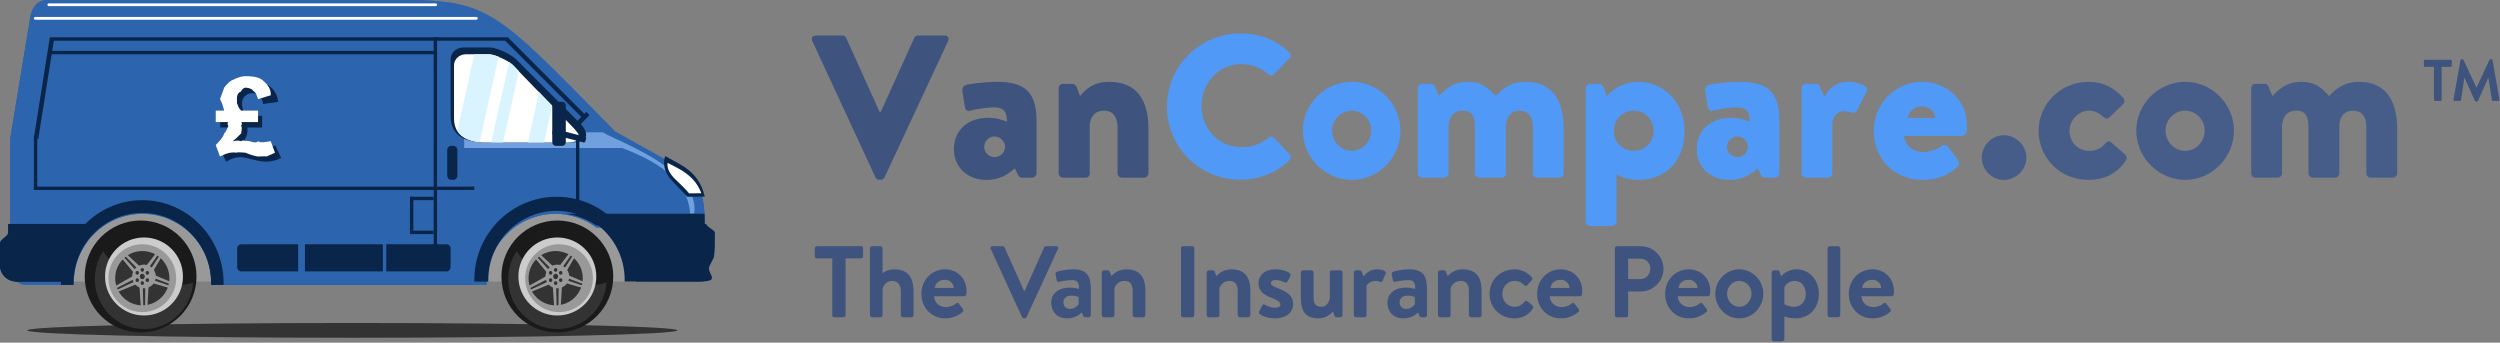 <?xml version="1.0" encoding="UTF-8"?>
<svg width="591px" height="81px" viewBox="0 0 591 81" version="1.1" xmlns="http://www.w3.org/2000/svg" xmlns:xlink="http://www.w3.org/1999/xlink">
    <rect x="0" y="0" width="591" height="81" fill="#808080" stroke="none"/>
    <title>van-compare</title>
    <g id="Compare-horizontal" stroke="none" stroke-width="1" fill="none" fill-rule="evenodd">
        <g id="Compare-logos_25052020" transform="translate(-199, -302)">
            <g id="van-compare" transform="translate(199, 302)">
                <g id="Group-2">
                    <polygon id="Fill-1379" fill="#999999" points="14.417 66.564 152.981 66.564 152.981 46.515 14.417 46.515"></polygon>
                    <path d="M11.077,0 C38.98,0 66.882,0 94.785,0 C115.791,0 117.257,2.484 145.416,31.103 C150.304,33.827 155.191,36.552 160.079,39.276 C165.221,42.14 166.404,45.991 166.572,51.331 C166.581,52.133 166.588,52.935 166.597,53.737 C164.621,54.482 162.645,55.226 160.669,55.971 C154.082,55.226 147.496,54.482 140.909,53.737 C139.511,52.698 137.941,51.879 136.252,51.331 C136.251,51.331 136.25,51.331 136.248,51.331 C134.679,50.823 133.007,50.547 131.271,50.547 C122.288,50.547 115.006,57.891 115.006,66.951 C115.006,67.09 115.008,67.228 115.011,67.366 C93.322,67.366 71.633,67.366 49.944,67.366 C49.947,67.228 49.949,67.09 49.949,66.951 C49.949,57.891 42.667,50.547 33.685,50.547 C28.965,50.547 24.715,52.576 21.744,55.815 C21.052,56.546 20.455,57.359 19.914,58.221 C18.335,60.749 17.421,63.742 17.421,66.951 C17.421,67.09 17.423,67.228 17.426,67.366 C13.719,67.366 10.013,67.366 6.306,67.366 C4.161,67.366 2.403,65.595 2.403,63.429 C2.403,61.693 2.403,59.957 2.403,58.221 C2.403,57.419 2.403,56.617 2.403,55.815 C2.403,48.146 2.403,40.477 2.403,32.808 C3.993,23.185 5.583,13.561 7.174,3.937 C7.527,1.801 8.93,0 11.077,0" id="Fill-1381" fill="#2664B3"></path>
                    <path d="M11.077,0 C38.98,0 66.882,0 94.785,0 C115.791,0 117.257,2.484 145.416,31.103 C150.304,33.827 155.191,36.552 160.079,39.276 C165.221,42.14 166.404,45.991 166.572,51.331 C166.581,52.133 166.588,52.935 166.597,53.737 C164.621,54.482 162.645,55.226 160.669,55.971 C154.082,55.226 147.496,54.482 140.909,53.737 C139.511,52.698 137.941,51.879 136.252,51.331 C136.251,51.331 136.25,51.331 136.248,51.331 C134.679,50.823 133.007,50.547 131.271,50.547 C122.288,50.547 115.006,57.891 115.006,66.951 C115.006,67.09 115.008,67.228 115.011,67.366 C93.322,67.366 71.633,67.366 49.944,67.366 C49.947,67.228 49.949,67.09 49.949,66.951 C49.949,57.891 42.667,50.547 33.685,50.547 C28.965,50.547 24.715,52.576 21.744,55.815 C21.052,56.546 20.455,57.359 19.914,58.221 C18.335,60.749 17.421,63.742 17.421,66.951 C17.421,67.09 17.423,67.228 17.426,67.366 C13.719,67.366 10.013,67.366 6.306,67.366 C4.161,67.366 2.403,65.595 2.403,63.429 C2.403,61.693 2.403,59.957 2.403,58.221 C2.403,57.419 2.403,56.617 2.403,55.815 C2.403,48.146 2.403,40.477 2.403,32.808 C3.993,23.185 5.583,13.561 7.174,3.937 C7.527,1.801 8.93,0 11.077,0" id="Fill-1382" fill="#2C65AE"></path>
                    <path d="M83.293,76.351 C125.739,76.351 160.147,77.134 160.147,78.101 C160.147,79.067 125.739,79.851 83.293,79.851 C40.849,79.851 6.441,79.067 6.441,78.101 C6.441,77.134 40.849,76.351 83.293,76.351" id="Fill-1380" fill="#333333"></path>
                    <path d="M109.73,31.277 C120.657,31.277 131.585,31.277 142.513,31.277 C145.534,33.259 165.654,40.166 164.11,50.461 C162.825,50.482 164.432,50.503 163.146,50.525 C162.589,40.997 151.748,36.84 147.076,34.985 C136.449,34.985 120.358,34.985 109.73,34.985 C109.73,33.75 109.73,32.513 109.73,31.277" id="Fill-2112" fill="#71A0DE"></path>
                    <path d="M157.252,36.891 L160.486,38.675 C164.186,40.715 165.869,43.252 166.597,46.466 L162.45,46.515 C162.45,46.515 162.45,46.449 158.967,42.842 C156.582,40.372 156.847,38.086 157.252,36.891" id="Fill-2134" fill="#09254A"></path>
                    <path d="M165.796,45.682 L162.878,45.713 C162.878,45.713 162.582,45.158 159.761,42.499 C157.958,40.8 157.681,39.491 157.816,38.495 L160.047,39.651 C163.206,41.289 164.904,43.265 165.796,45.682" id="Fill-2135" fill="#FFFFFF"></path>
                    <path d="M109.508,11.228 L115.829,11.228 C117.469,11.228 120.902,12.912 122.024,14.035 L137,29.031 C138.977,31.011 139.88,33.683 134.743,33.683 L114.785,33.683 C112.342,33.683 106.526,33.371 106.526,27.55 L106.526,14.035 C106.526,12.491 107.868,11.228 109.508,11.228" id="Fill-2136" fill="#09254A"></path>
                    <path d="M23.227,52.931 C22.408,53.549 21.649,54.245 20.959,55.009 C20.277,55.74 19.689,56.554 19.157,57.416 C17.601,59.945 16.7,62.939 16.7,66.15 C16.7,66.288 16.702,66.426 16.706,66.564 C13.055,66.564 7.494,66.564 3.844,66.564 C1.731,66.564 0,64.792 0,62.626 C0,60.889 0,59.152 0,57.416 C0,56.613 1.91,55.811 1.91,55.009 L1.91,52.931 L23.227,52.931" id="Fill-2137" fill="#09254A"></path>
                    <path d="M18.422,60.149 C17.591,62 17.131,64.036 17.131,66.173 C17.131,66.304 17.133,66.434 17.137,66.564 C13.392,66.564 7.688,66.564 3.944,66.564 C1.776,66.564 0,64.892 0,62.848 L0,60.149 L18.422,60.149" id="Fill-2138" fill="#09254A"></path>
                    <path d="M52.857,67.366 L49.899,67.366 C49.902,67.227 49.904,67.087 49.904,66.946 C49.904,57.773 42.622,50.338 33.64,50.338 C28.92,50.338 24.67,52.391 21.699,55.671 C21.008,56.411 20.41,57.234 19.87,58.107 C18.29,60.667 17.376,63.697 17.376,66.946 C17.376,67.087 17.378,67.227 17.381,67.366 L14.422,67.366 C14.419,67.227 14.417,67.086 14.417,66.946 C14.417,56.105 23.024,47.317 33.64,47.317 C44.256,47.317 52.863,56.105 52.863,66.946 C52.863,67.086 52.86,67.227 52.857,67.366" id="Fill-2139" fill="#09254A"></path>
                    <path d="M131.587,46.515 C137.616,46.515 143.005,49.285 146.573,53.631 L141.159,53.019 C139.77,51.986 138.211,51.172 136.533,50.627 L136.53,50.627 C134.972,50.122 133.311,49.848 131.587,49.848 C122.666,49.848 115.434,57.147 115.434,66.152 C115.434,66.29 115.436,66.427 115.439,66.564 L112.137,66.564 C112.135,66.427 112.133,66.289 112.133,66.152 C112.133,55.307 120.843,46.515 131.587,46.515" id="Fill-2140" fill="#09254A"></path>
                    <path d="M166.958,52.931 C166.96,53.581 168.991,54.397 168.993,54.985 C169.005,57.71 169.026,59.012 168.797,60.604 C168.694,61.319 167.503,62.946 167.573,63.499 C167.798,65.253 170.009,66.508 165.435,66.558 C164.092,66.573 156.418,66.557 154.529,66.557 L147.667,66.557 C147.671,66.419 147.672,66.281 147.672,66.143 C147.672,60.722 145.033,55.916 140.967,52.931 L166.958,52.931" id="Fill-2141" fill="#09254A"></path>
                    <path d="M168.199,60.149 C168.172,60.411 168.139,60.672 168.098,60.943 C167.996,61.617 166.81,63.152 166.88,63.673 C167.105,65.328 169.306,66.511 164.75,66.558 C163.413,66.572 155.769,66.558 153.888,66.558 L150.405,66.558 C150.407,66.428 150.409,66.297 150.409,66.167 C150.409,64.061 150.039,62.036 149.357,60.149 L168.199,60.149 Z M147.055,66.558 L147.054,66.558 L147.055,66.558 Z M147.059,66.234 L147.059,66.138 L147.059,66.167 L147.059,66.234 Z M145.795,60.201 L145.773,60.149 L145.795,60.201 L145.795,60.201 Z" id="Fill-2142" fill="#09254A"></path>
                    <path d="M110.117,12.832 L115.483,12.832 C117.017,12.832 120.25,14.374 121.279,15.438 L135.231,29.873 C137.044,31.749 138.535,33.683 133.728,33.683 L115.054,33.683 C112.769,33.683 107.327,33.393 107.327,27.987 L107.327,15.438 C107.327,14.004 108.582,12.832 110.117,12.832" id="Fill-2143" fill="#FFFFFF"></path>
                    <path d="M112.13,12.832 L115.558,12.832 C116.151,12.832 116.998,13.063 117.873,13.409 L113.394,33.603 C111.554,33.418 109.262,32.81 108.128,30.876 L112.13,12.832 Z M120.34,14.659 C120.756,14.927 121.105,15.196 121.339,15.438 L122.669,16.818 L118.928,33.683 L116.12,33.683 L120.34,14.659 Z M127.442,21.77 L130.555,24.998 L128.628,33.683 L124.8,33.683 L127.442,21.77 L127.442,21.77 Z" id="Fill-2144" fill="#D9F4FF"></path>
                    <path d="M106.661,34.485 L107.191,34.485 C107.707,34.485 108.128,34.923 108.128,35.458 L108.128,41.531 C108.128,42.067 107.707,42.505 107.191,42.505 L106.661,42.505 C106.146,42.505 105.725,42.067 105.725,41.531 L105.725,35.458 C105.725,34.923 106.146,34.485 106.661,34.485" id="Fill-2145" fill="#09254A"></path>
                    <path d="M131.404,24.059 L132.909,24.059 C133.376,24.059 133.758,24.438 133.758,24.901 L133.758,33.644 C133.758,34.107 133.376,34.485 132.909,34.485 L131.404,34.485 C130.936,34.485 130.555,34.107 130.555,33.644 L130.555,24.901 C130.555,24.438 130.936,24.059 131.404,24.059" id="Fill-2146" fill="#09254A"></path>
                    <path d="M131.194,30.487 L138.285,32.325 C138.484,32.377 138.604,32.579 138.552,32.776 L138.383,33.408 C138.33,33.605 138.124,33.723 137.924,33.671 L130.834,31.833 C130.634,31.783 130.514,31.579 130.567,31.383 L130.736,30.751 C130.788,30.555 130.994,30.436 131.194,30.487" id="Fill-2147" fill="#09254A"></path>
                    <polygon id="Fill-2148" fill="#09254A" points="102.521 60.95 103.322 60.95 103.322 8.822 102.521 8.822"></polygon>
                    <polygon id="Fill-2149" fill="#09254A" points="136.161 48.921 136.962 48.921 136.962 32.079 136.161 32.079"></polygon>
                    <polygon id="Fill-2150" fill="#09254A" points="8.009 44.911 8.81 44.911 8.81 32.079 8.009 32.079"></polygon>
                    <polyline id="Fill-2151" fill="#09254A" points="11.783 8.822 12.815 9.091 9.041 32.881 8.009 32.612 11.783 8.822"></polyline>
                    <polygon id="Fill-2152" fill="#09254A" points="8.009 44.911 112.133 44.911 112.133 44.109 8.009 44.109"></polygon>
                    <polygon id="Fill-2153" fill="#09254A" points="96.915 47.317 102.521 47.317 102.521 46.515 96.915 46.515"></polygon>
                    <polygon id="Fill-2154" fill="#09254A" points="96.915 54.535 97.716 54.535 97.716 46.515 96.915 46.515"></polygon>
                    <polygon id="Fill-2155" fill="#09254A" points="96.915 55.337 102.521 55.337 102.521 54.535 96.915 54.535"></polygon>
                    <polygon id="Fill-2156" fill="#09254A" points="12.014 9.624 120.142 9.624 120.142 8.822 12.014 8.822"></polygon>
                    <polyline id="Fill-2157" fill="#09254A" points="119.341 9.546 120.059 8.822 138.564 27.345 137.846 28.069 119.341 9.546"></polyline>
                    <polyline id="Fill-2158" fill="#09254A" points="138.563 26.465 139.365 27.194 136.963 29.673 136.161 28.944 138.563 26.465"></polyline>
                    <polygon id="Fill-2159" fill="#09254A" points="12.014 12.832 103.322 12.832 103.322 12.03 12.014 12.03"></polygon>
                    <path d="M91.308,57.743 L105.562,57.743 C106.092,57.743 106.526,58.207 106.526,58.774 L106.526,63.127 C106.526,63.693 106.092,64.158 105.562,64.158 L91.308,64.158 L91.308,57.743" id="Fill-2160" fill="#09254A"></path>
                    <polygon id="Fill-2161" fill="#09254A" points="72.085 64.158 90.507 64.158 90.507 57.743 72.085 57.743"></polygon>
                    <path d="M57.05,57.743 L70.483,57.743 L70.483,64.158 L57.05,64.158 C56.509,64.158 56.066,63.693 56.066,63.127 L56.066,58.774 C56.066,58.207 56.509,57.743 57.05,57.743" id="Fill-2162" fill="#09254A"></path>
                    <path d="M166.548,50.525 L133.758,50.525 C134.622,50.647 135.464,50.832 136.277,51.074 C136.279,51.074 136.28,51.074 136.281,51.074 C137.969,51.577 139.537,52.33 140.934,53.285 C147.514,53.969 154.094,54.653 160.674,55.337 C162.649,54.653 164.623,53.969 166.597,53.285 C166.588,52.548 166.581,51.811 166.572,51.074 C166.566,50.889 166.558,50.706 166.548,50.525" id="Fill-2163" fill="#09254A"></path>
                    <path d="M65.074,34.376 L66.479,37.35 C65.98,37.606 65.399,37.816 64.747,37.978 C64.089,38.14 63.455,38.221 62.839,38.221 C62.051,38.221 60.994,38.043 59.675,37.684 C58.357,37.324 57.38,37.144 56.75,37.144 C55.675,37.144 54.581,37.512 53.466,38.248 L52.062,35.213 C53.061,34.534 53.776,33.812 54.213,33.046 C54.65,32.282 54.87,31.555 54.87,30.858 C54.87,30.632 54.852,30.397 54.816,30.144 L52.062,30.144 L52.062,27.376 L54.14,27.376 C53.78,26.389 53.601,25.393 53.601,24.384 C53.601,23.474 53.861,22.602 54.384,21.778 C54.91,20.953 55.648,20.324 56.607,19.893 C57.569,19.461 58.614,19.248 59.747,19.248 C61.48,19.248 62.861,19.662 63.891,20.495 C64.918,21.328 65.548,22.521 65.777,24.081 L62.213,24.581 C62.046,23.679 61.745,23.029 61.304,22.636 C60.868,22.239 60.319,22.042 59.662,22.042 C58.964,22.042 58.379,22.264 57.916,22.713 C57.453,23.162 57.218,23.721 57.218,24.401 C57.218,24.752 57.282,25.218 57.408,25.794 C57.533,26.371 57.691,26.897 57.875,27.376 L61.97,27.376 L61.97,30.144 L58.474,30.144 C58.501,30.328 58.515,30.513 58.515,30.697 C58.515,31.354 58.384,31.965 58.119,32.521 C57.857,33.081 57.313,33.816 56.499,34.726 C56.98,34.491 57.587,34.376 58.317,34.376 C58.622,34.376 58.901,34.393 59.145,34.427 C59.27,34.444 59.626,34.525 60.225,34.671 C61.286,34.936 62.006,35.068 62.393,35.068 C63.077,35.068 63.972,34.837 65.074,34.376" id="Fill-2164" fill="#09254A"></path>
                    <path d="M64,33.381 L65,36.095 C64.516,36.359 63.952,36.568 63,37 C62.68,36.893 62.064,36.974 61,37 C60.701,36.974 59.674,36.794 58,36.095 C57.113,36.076 56.165,35.897 56,36.095 C54.509,35.897 53.447,36.265 52,37 L51,34.286 C51.971,33.286 52.665,32.564 53,31.571 C53.512,31.034 53.727,30.307 54,29.762 C53.727,29.384 53.71,29.15 54,28.857 L51,28.857 L51,26.143 L53,26.143 C52.669,25.141 52.495,24.145 52,23.429 C52.495,22.226 52.748,21.354 53,20.714 C53.766,19.705 54.483,19.077 55,18.905 C56.348,18.213 57.362,18 58,18 C60.146,18 61.487,18.414 62,18.905 C63.484,20.081 64.096,21.273 64,22.524 L61,23.429 C60.696,22.431 60.403,21.782 60,21.619 C59.552,20.991 59.019,20.795 58,20.714 C57.703,20.795 57.135,21.017 57,21.619 C56.235,21.914 56.007,22.474 56,23.429 C56.007,23.504 56.069,23.969 56,24.333 C56.313,25.123 56.467,25.649 57,26.143 L61,26.143 L61,28.857 L57,28.857 C57.253,29.081 57.266,29.265 57,29.762 C57.266,30.106 57.139,30.718 57,31.571 C56.628,31.833 56.099,32.568 55,33.381 C55.776,33.244 56.366,33.128 57,33.381 C57.371,33.128 57.642,33.145 58,33.381 C58,33.196 58.346,33.278 59,33.381 C59.958,33.688 60.657,33.82 61,33.381 C61.697,33.82 62.566,33.589 64,33.381" id="Fill-2165" fill="#FFFFFF"></path>
                    <path d="M8.331,4.01 L112.611,4.01 C112.788,4.01 112.934,4.156 112.934,4.334 L112.934,4.335 C112.934,4.513 112.788,4.658 112.611,4.658 L8.331,4.658 C8.154,4.658 8.009,4.513 8.009,4.335 L8.009,4.334 C8.009,4.156 8.154,4.01 8.331,4.01" id="Fill-2166" fill="#FFFFFF"></path>
                    <path d="M11.536,0.802 L103,0.802 C103.178,0.802 103.322,0.948 103.322,1.126 C103.322,1.304 103.178,1.45 103,1.45 L11.536,1.45 C11.358,1.45 11.213,1.304 11.213,1.126 C11.213,0.948 11.358,0.802 11.536,0.802" id="Fill-2167" fill="#FFFFFF"></path>
                    <path d="M131.756,52.129 C139.054,52.129 144.972,58.053 144.972,65.361 C144.972,72.669 139.054,78.594 131.756,78.594 C124.457,78.594 118.54,72.669 118.54,65.361 C118.54,58.053 124.457,52.129 131.756,52.129" id="Fill-2168" fill="#1A1A1A"></path>
                    <path d="M143.37,66.789 C142.958,72.936 137.922,77.792 131.77,77.792 C125.348,77.792 120.142,72.502 120.142,65.976 C120.142,63.518 120.88,61.237 122.143,59.347 C125.115,64.296 130.929,67.658 137.614,67.658 C139.63,67.658 141.566,67.352 143.37,66.789" id="Fill-2169" fill="#333333"></path>
                    <path d="M131.756,56.139 C136.843,56.139 140.967,60.268 140.967,65.361 C140.967,70.455 136.843,74.584 131.756,74.584 C126.669,74.584 122.545,70.455 122.545,65.361 C122.545,60.268 126.669,56.139 131.756,56.139" id="Fill-2170" fill="#CCCCCC"></path>
                    <path d="M132.157,57.743 C136.58,57.743 140.166,61.333 140.166,65.763 C140.166,70.192 136.58,73.782 132.157,73.782 C127.733,73.782 124.147,70.192 124.147,65.763 C124.147,61.333 127.733,57.743 132.157,57.743" id="Fill-2171" fill="#999999"></path>
                    <path d="M131.355,59.347 C134.894,59.347 137.763,62.219 137.763,65.762 C137.763,69.306 134.894,72.178 131.355,72.178 C127.817,72.178 124.948,69.306 124.948,65.762 C124.948,62.219 127.817,59.347 131.355,59.347" id="Fill-2172" fill="#333333"></path>
                    <path d="M134.96,59.347 L135.415,59.7 L131.251,65.615 L130.555,65.073 L134.96,59.347 Z M135.743,59.955 L136.161,60.281 L132.471,66.564 L131.775,66.022 L135.743,59.955 L135.743,59.955 Z" id="Fill-2173" fill="#999999"></path>
                    <path d="M127.75,60.149 L127.295,60.513 L132.261,65.587 L132.957,65.029 L127.75,60.149 Z M126.967,60.776 L126.55,61.111 L131.042,66.564 L131.738,66.006 L126.967,60.776 L126.967,60.776 Z" id="Fill-2174" fill="#999999"></path>
                    <path d="M124.948,67.641 L125.206,68.145 L131.464,64.929 L131.069,64.158 L124.948,67.641 Z M125.392,68.508 L125.629,68.97 L132.156,66.279 L131.761,65.508 L125.392,68.508 L125.392,68.508 Z" id="Fill-2175" fill="#999999"></path>
                    <path d="M138.035,68.168 L138.236,67.674 L131.662,65.482 L131.355,66.239 L138.035,68.168 Z M138.38,67.318 L138.564,66.865 L132.199,64.158 L131.892,64.915 L138.38,67.318 L138.38,67.318 Z" id="Fill-2176" fill="#999999"></path>
                    <path d="M131.029,72.98 L131.6,72.975 L131.428,65.775 L130.555,65.783 L131.029,72.98 Z M132.011,72.972 L132.535,72.967 L132.957,65.762 L132.084,65.77 L132.011,72.972 L132.011,72.972 Z" id="Fill-2177" fill="#999999"></path>
                    <path d="M131.756,62.554 C133.304,62.554 134.559,63.811 134.559,65.361 C134.559,66.911 133.304,68.168 131.756,68.168 C130.207,68.168 128.953,66.911 128.953,65.361 C128.953,63.811 130.207,62.554 131.756,62.554" id="Fill-2178" fill="#999999"></path>
                    <path d="M129.822,64.251 C129.948,64.046 130.201,63.991 130.39,64.126 C130.579,64.263 130.63,64.54 130.504,64.745 C130.379,64.949 130.125,65.005 129.937,64.869 C129.748,64.732 129.697,64.456 129.822,64.251 Z M131.356,64.72 C131.681,64.72 131.944,65.007 131.944,65.361 C131.944,65.715 131.681,66.002 131.356,66.002 C131.03,66.002 130.768,65.715 130.768,65.361 C130.768,65.007 131.03,64.72 131.356,64.72 Z M132.889,64.251 C132.763,64.046 132.509,63.991 132.321,64.126 C132.132,64.263 132.081,64.54 132.207,64.745 C132.332,64.949 132.586,65.005 132.774,64.869 C132.963,64.732 133.013,64.456 132.889,64.251 Z M130.504,65.977 C130.379,65.773 130.125,65.716 129.937,65.853 C129.748,65.99 129.697,66.265 129.822,66.471 C129.948,66.676 130.201,66.731 130.39,66.596 C130.579,66.459 130.63,66.182 130.504,65.977 Z M131.356,63.356 C131.582,63.356 131.765,63.556 131.765,63.802 C131.765,64.048 131.582,64.248 131.356,64.248 C131.129,64.248 130.946,64.048 130.946,63.802 C130.946,63.556 131.129,63.356 131.356,63.356 Z M131.356,66.474 C131.582,66.474 131.765,66.674 131.765,66.92 C131.765,67.166 131.582,67.366 131.356,67.366 C131.129,67.366 130.946,67.166 130.946,66.92 C130.946,66.674 131.129,66.474 131.356,66.474 Z M132.207,65.977 C132.332,65.773 132.586,65.716 132.774,65.853 C132.963,65.99 133.014,66.265 132.889,66.471 C132.763,66.676 132.509,66.731 132.321,66.596 C132.133,66.459 132.082,66.182 132.207,65.977 L132.207,65.977 Z" id="Fill-2179" fill="#333333"></path>
                    <path d="M33.239,52.129 C40.538,52.129 46.455,58.053 46.455,65.361 C46.455,72.669 40.538,78.594 33.239,78.594 C25.94,78.594 20.024,72.669 20.024,65.361 C20.024,58.053 25.94,52.129 33.239,52.129" id="Fill-2180" fill="#1A1A1A"></path>
                    <path d="M45.654,66.789 C45.243,72.936 40.207,77.792 34.055,77.792 C27.632,77.792 22.427,72.502 22.427,65.976 C22.427,63.518 23.165,61.237 24.428,59.347 C27.4,64.296 33.213,67.658 39.898,67.658 C41.914,67.658 43.851,67.352 45.654,66.789" id="Fill-2181" fill="#333333"></path>
                    <path d="M34.04,56.139 C39.127,56.139 43.251,60.268 43.251,65.361 C43.251,70.455 39.127,74.584 34.04,74.584 C28.953,74.584 24.829,70.455 24.829,65.361 C24.829,60.268 28.953,56.139 34.04,56.139" id="Fill-2182" fill="#CCCCCC"></path>
                    <path d="M33.64,57.743 C38.063,57.743 41.649,61.333 41.649,65.763 C41.649,70.192 38.063,73.782 33.64,73.782 C29.216,73.782 25.63,70.192 25.63,65.763 C25.63,61.333 29.216,57.743 33.64,57.743" id="Fill-2183" fill="#999999"></path>
                    <path d="M33.64,59.347 C37.179,59.347 40.047,62.219 40.047,65.762 C40.047,69.306 37.179,72.178 33.64,72.178 C30.101,72.178 27.232,69.306 27.232,65.762 C27.232,62.219 30.101,59.347 33.64,59.347" id="Fill-2184" fill="#333333"></path>
                    <path d="M37.244,59.347 L37.699,59.7 L33.536,65.615 L32.839,65.073 L37.244,59.347 Z M38.027,59.955 L38.445,60.281 L34.756,66.564 L34.059,66.022 L38.027,59.955 L38.027,59.955 Z" id="Fill-2185" fill="#999999"></path>
                    <path d="M30.035,60.149 L29.579,60.513 L34.545,65.587 L35.242,65.029 L30.035,60.149 Z M29.252,60.776 L28.834,61.111 L33.326,66.564 L34.023,66.006 L29.252,60.776 L29.252,60.776 Z" id="Fill-2186" fill="#999999"></path>
                    <path d="M27.232,67.641 L27.491,68.145 L33.748,64.929 L33.353,64.158 L27.232,67.641 Z M27.677,68.508 L27.914,68.97 L34.441,66.279 L34.045,65.508 L27.677,68.508 L27.677,68.508 Z" id="Fill-2187" fill="#999999"></path>
                    <path d="M40.32,68.168 L40.52,67.674 L33.946,65.482 L33.64,66.239 L40.32,68.168 Z M40.665,67.318 L40.848,66.865 L34.483,64.158 L34.176,64.915 L40.665,67.318 L40.665,67.318 Z" id="Fill-2188" fill="#999999"></path>
                    <path d="M33.314,72.98 L33.885,72.975 L33.712,65.775 L32.839,65.783 L33.314,72.98 Z M34.296,72.972 L34.82,72.967 L35.242,65.762 L34.368,65.77 L34.296,72.972 L34.296,72.972 Z" id="Fill-2189" fill="#999999"></path>
                    <path d="M34.04,62.554 C35.588,62.554 36.844,63.811 36.844,65.361 C36.844,66.911 35.588,68.168 34.04,68.168 C32.492,68.168 31.237,66.911 31.237,65.361 C31.237,63.811 32.492,62.554 34.04,62.554" id="Fill-2190" fill="#999999"></path>
                    <path d="M32.107,64.251 C32.232,64.046 32.486,63.991 32.675,64.126 C32.863,64.263 32.914,64.54 32.788,64.745 C32.664,64.949 32.409,65.005 32.221,64.869 C32.033,64.732 31.982,64.456 32.107,64.251 Z M33.64,64.72 C33.965,64.72 34.228,65.007 34.228,65.361 C34.228,65.715 33.965,66.002 33.64,66.002 C33.315,66.002 33.052,65.715 33.052,65.361 C33.052,65.007 33.315,64.72 33.64,64.72 Z M35.173,64.251 C35.047,64.046 34.794,63.991 34.605,64.126 C34.417,64.263 34.366,64.54 34.491,64.745 C34.616,64.949 34.87,65.005 35.059,64.869 C35.247,64.732 35.298,64.456 35.173,64.251 Z M32.788,65.977 C32.663,65.773 32.409,65.716 32.221,65.853 C32.033,65.99 31.981,66.265 32.106,66.471 C32.232,66.676 32.486,66.731 32.674,66.596 C32.862,66.459 32.914,66.182 32.788,65.977 Z M33.64,63.356 C33.866,63.356 34.049,63.556 34.049,63.802 C34.049,64.048 33.866,64.248 33.64,64.248 C33.414,64.248 33.23,64.048 33.23,63.802 C33.23,63.556 33.414,63.356 33.64,63.356 Z M33.64,66.474 C33.866,66.474 34.049,66.674 34.049,66.92 C34.049,67.166 33.866,67.366 33.64,67.366 C33.414,67.366 33.23,67.166 33.23,66.92 C33.23,66.674 33.414,66.474 33.64,66.474 Z M34.491,65.977 C34.616,65.773 34.87,65.716 35.059,65.853 C35.247,65.99 35.298,66.265 35.173,66.471 C35.047,66.676 34.794,66.731 34.605,66.596 C34.417,66.459 34.366,66.182 34.491,65.977 L34.491,65.977 Z" id="Fill-2191" fill="#333333"></path>
                </g>
                <path d="M208.224,26.448 L216.144,8.928 C216.24,8.688 216.576,8.4 216.96,8.4 L223.344,8.4 C224.064,8.4 224.448,9.024 224.16,9.648 L209.088,41.952 C208.944,42.24 208.656,42.48 208.272,42.48 L207.792,42.48 C207.408,42.48 207.12,42.24 206.976,41.952 L192,9.648 C191.712,9.024 192.096,8.4 192.816,8.4 L199.2,8.4 C199.584,8.4 199.92,8.688 200.016,8.928 L207.936,26.448 L208.224,26.448 Z M225.504,35.232 C225.504,30.96 228.624,27.84 233.664,27.84 C236.16,27.84 238.032,28.8 238.032,28.8 C238.032,26.64 237.552,25.392 234.96,25.392 C233.424,25.392 230.832,25.728 229.392,26.16 C228.528,26.448 228.144,25.824 228.048,25.008 L227.52,21.6 C227.376,20.64 227.904,20.208 228.384,20.064 C228.912,19.872 232.8,19.344 235.776,19.344 C242.64,19.344 245.04,22.128 245.04,28.704 L245.04,40.944 C245.04,41.52 244.512,42 243.984,42 L241.632,42 C241.296,42 240.912,41.904 240.624,41.28 L239.904,39.792 C238.56,40.944 236.688,42.528 233.184,42.528 C228.816,42.528 225.504,39.648 225.504,35.232 Z M232.656,34.704 C232.656,36.048 233.76,37.152 235.104,37.152 C236.448,37.152 237.6,36.048 237.6,34.704 C237.6,33.408 236.448,32.256 235.104,32.256 C233.76,32.256 232.656,33.408 232.656,34.704 Z M250.272,40.944 L250.272,20.88 C250.272,20.256 250.752,19.824 251.328,19.824 L253.488,19.824 C253.824,19.824 254.256,20.064 254.496,20.496 L255.312,22.704 C256.512,21.36 258.192,19.344 262.224,19.344 C269.136,19.344 271.488,24.24 271.488,30.336 L271.488,40.944 C271.488,41.52 271.008,42 270.48,42 L265.248,42 C264.624,42 264.192,41.52 264.192,40.944 L264.192,30.24 C264.192,28.128 263.472,26.16 260.976,26.16 C258.768,26.16 257.616,27.696 257.616,29.952 L257.616,40.944 C257.616,41.424 257.376,42 256.608,42 L251.328,42 C250.752,42 250.272,41.52 250.272,40.944 Z" id="Van" fill="#3E537E"></path>
                <path d="M275.872,25.248 C275.872,15.648 283.6,7.92 293.2,7.92 C298,7.92 301.552,9.408 304.816,12.384 C305.248,12.768 305.248,13.344 304.864,13.728 L301.12,17.616 C300.784,17.952 300.256,17.952 299.92,17.616 C297.952,15.888 295.792,15.168 293.44,15.168 C288.016,15.168 284.032,19.68 284.032,25.056 C284.032,30.384 288.064,34.8 293.488,34.8 C296.128,34.8 298.192,33.984 299.92,32.496 C300.256,32.208 300.88,32.208 301.168,32.544 L304.912,36.528 C305.248,36.864 305.2,37.488 304.864,37.824 C301.6,40.992 297.472,42.48 293.2,42.48 C283.6,42.48 275.872,34.848 275.872,25.248 Z M307.984,30.864 C307.984,24.624 313.216,19.344 319.552,19.344 C325.888,19.344 331.072,24.624 331.072,30.864 C331.072,37.2 325.888,42.528 319.552,42.528 C313.216,42.528 307.984,37.2 307.984,30.864 Z M314.896,30.864 C314.896,33.456 316.96,35.664 319.552,35.664 C322.096,35.664 324.16,33.456 324.16,30.864 C324.16,28.32 322.096,26.16 319.552,26.16 C316.96,26.16 314.896,28.32 314.896,30.864 Z M335.152,40.944 L335.152,20.88 C335.152,20.256 335.584,19.824 336.208,19.824 L338.32,19.824 C338.704,19.824 339.088,20.064 339.232,20.448 L340.144,22.704 C341.584,21.264 343.408,19.344 347.008,19.344 C350.08,19.344 351.568,20.496 353.584,22.704 C354.736,21.456 356.8,19.344 360.592,19.344 C367.408,19.344 369.664,24.288 369.664,30.576 L369.664,40.944 C369.664,41.52 369.184,42 368.608,42 L363.424,42 C362.8,42 362.368,41.52 362.368,40.944 L362.368,30.24 C362.368,27.984 361.696,26.16 359.104,26.16 C357.184,26.16 355.984,27.696 355.984,29.856 L355.984,40.944 C355.984,41.52 355.6,42 354.976,42 L349.744,42 C349.168,42 348.688,41.52 348.688,40.944 L348.688,30.24 C348.688,27.984 348.304,26.16 345.856,26.16 C343.6,26.16 342.448,27.696 342.448,29.952 L342.448,40.944 C342.448,41.52 341.92,42 341.392,42 L336.208,42 C335.584,42 335.152,41.52 335.152,40.944 Z M382.144,41.232 L382.144,52.368 C382.144,52.944 381.664,53.424 381.088,53.424 L375.904,53.424 C375.328,53.424 374.848,52.944 374.848,52.368 L374.848,20.88 C374.848,20.352 375.328,19.824 375.904,19.824 L378.064,19.824 C378.592,19.824 379.024,20.352 379.216,20.928 L379.84,22.752 C379.84,22.752 382.432,19.344 387.328,19.344 C393.568,19.344 398.224,24.528 398.224,30.864 C398.224,38.688 393.184,42.528 387.28,42.528 C385.12,42.528 382.864,41.76 382.144,41.232 Z M381.52,30.912 C381.52,33.6 383.488,35.664 386.224,35.664 C388.864,35.664 390.928,33.6 390.928,30.912 C390.928,28.272 388.864,26.16 386.224,26.16 C383.488,26.16 381.52,28.272 381.52,30.912 Z M401.104,35.232 C401.104,30.96 404.224,27.84 409.264,27.84 C411.76,27.84 413.632,28.8 413.632,28.8 C413.632,26.64 413.152,25.392 410.56,25.392 C409.024,25.392 406.432,25.728 404.992,26.16 C404.128,26.448 403.744,25.824 403.648,25.008 L403.12,21.6 C402.976,20.64 403.504,20.208 403.984,20.064 C404.512,19.872 408.4,19.344 411.376,19.344 C418.24,19.344 420.64,22.128 420.64,28.704 L420.64,40.944 C420.64,41.52 420.112,42 419.584,42 L417.232,42 C416.896,42 416.512,41.904 416.224,41.28 L415.504,39.792 C414.16,40.944 412.288,42.528 408.784,42.528 C404.416,42.528 401.104,39.648 401.104,35.232 Z M408.256,34.704 C408.256,36.048 409.36,37.152 410.704,37.152 C412.048,37.152 413.2,36.048 413.2,34.704 C413.2,33.408 412.048,32.256 410.704,32.256 C409.36,32.256 408.256,33.408 408.256,34.704 Z M425.872,40.944 L425.872,20.88 C425.872,20.256 426.352,19.824 426.928,19.824 L429.232,19.824 C429.808,19.824 430.096,20.112 430.24,20.496 L431.248,22.944 C432.208,21.168 433.888,19.344 436.768,19.344 C438.784,19.344 440.272,19.872 441.088,20.496 C441.472,20.784 441.472,21.264 441.232,21.696 L439.024,26.064 C438.784,26.496 438.4,26.832 437.776,26.592 C437.392,26.448 436.576,26.256 436.096,26.256 C434.416,26.256 433.168,27.456 433.168,29.328 L433.168,40.944 C433.168,41.616 432.784,42 431.968,42 L426.928,42 C426.352,42 425.872,41.52 425.872,40.944 Z M442.96,30.912 C442.96,24.672 447.904,19.344 454.48,19.344 C460.096,19.344 464.992,23.616 464.992,29.712 C464.992,30.048 464.944,30.816 464.896,31.152 C464.848,31.728 464.32,32.112 463.84,32.112 L450.16,32.112 C450.16,33.84 451.744,35.952 454.768,35.952 C456.208,35.952 458.032,35.232 458.992,34.56 C459.472,34.128 460.048,34.128 460.384,34.56 L462.832,37.776 C463.168,38.208 463.264,38.88 462.784,39.36 C460.864,41.328 458.08,42.528 454.576,42.528 C447.952,42.528 442.96,37.776 442.96,30.912 Z M450.976,27.888 L457.504,27.888 C457.408,26.4 456.16,25.152 454.288,25.152 C452.464,25.152 451.264,26.4 450.976,27.888 Z" id="Compare" fill="#5199F6"></path>
                <path d="M468.488,37.296 C468.488,34.368 470.888,31.968 473.72,31.968 C476.552,31.968 479.048,34.368 479.048,37.296 C479.048,40.128 476.552,42.528 473.72,42.528 C470.888,42.528 468.488,40.128 468.488,37.296 Z M481.928,30.912 C481.928,24.384 487.352,19.344 493.688,19.344 C497.192,19.344 499.88,20.736 501.992,23.232 C502.424,23.76 502.232,24.384 501.704,24.816 L498.584,27.84 C498.344,28.08 497.768,28.128 497.336,27.744 C496.424,26.928 495.32,26.16 493.928,26.16 C491.384,26.16 489.224,28.416 489.224,30.912 C489.224,33.6 491.288,35.664 493.832,35.664 C495.896,35.664 496.856,34.8 497.816,33.84 C498.2,33.36 498.776,33.264 499.064,33.648 L502.184,36.336 C502.664,36.816 502.952,37.344 502.568,37.92 C500.504,40.992 497.624,42.528 493.64,42.528 C487.304,42.528 481.928,37.584 481.928,30.912 Z M505.016,30.864 C505.016,24.624 510.248,19.344 516.584,19.344 C522.92,19.344 528.104,24.624 528.104,30.864 C528.104,37.2 522.92,42.528 516.584,42.528 C510.248,42.528 505.016,37.2 505.016,30.864 Z M511.928,30.864 C511.928,33.456 513.992,35.664 516.584,35.664 C519.128,35.664 521.192,33.456 521.192,30.864 C521.192,28.32 519.128,26.16 516.584,26.16 C513.992,26.16 511.928,28.32 511.928,30.864 Z M532.184,40.944 L532.184,20.88 C532.184,20.256 532.616,19.824 533.24,19.824 L535.352,19.824 C535.736,19.824 536.12,20.064 536.264,20.448 L537.176,22.704 C538.616,21.264 540.44,19.344 544.04,19.344 C547.112,19.344 548.6,20.496 550.616,22.704 C551.768,21.456 553.832,19.344 557.624,19.344 C564.44,19.344 566.696,24.288 566.696,30.576 L566.696,40.944 C566.696,41.52 566.216,42 565.64,42 L560.456,42 C559.832,42 559.4,41.52 559.4,40.944 L559.4,30.24 C559.4,27.984 558.728,26.16 556.136,26.16 C554.216,26.16 553.016,27.696 553.016,29.856 L553.016,40.944 C553.016,41.52 552.632,42 552.008,42 L546.776,42 C546.2,42 545.72,41.52 545.72,40.944 L545.72,30.24 C545.72,27.984 545.336,26.16 542.888,26.16 C540.632,26.16 539.48,27.696 539.48,29.952 L539.48,40.944 C539.48,41.52 538.952,42 538.424,42 L533.24,42 C532.616,42 532.184,41.52 532.184,40.944 Z" id=".com" fill="#475D89"></path>
                <path d="M196.752,74.544 L196.752,61.08 L193.08,61.08 C192.816,61.08 192.624,60.864 192.624,60.624 L192.624,58.656 C192.624,58.416 192.816,58.2 193.08,58.2 L203.568,58.2 C203.832,58.2 204.024,58.416 204.024,58.656 L204.024,60.624 C204.024,60.864 203.832,61.08 203.568,61.08 L199.896,61.08 L199.896,74.544 C199.896,74.784 199.68,75 199.44,75 L197.208,75 C196.968,75 196.752,74.784 196.752,74.544 Z M205.64,74.472 L205.64,58.728 C205.64,58.464 205.904,58.2 206.168,58.2 L208.112,58.2 C208.4,58.2 208.64,58.464 208.64,58.728 L208.64,64.608 C209.192,64.128 210.152,63.672 211.472,63.672 C215,63.672 215.96,66.12 215.96,68.904 L215.96,74.472 C215.96,74.76 215.696,75 215.432,75 L213.488,75 C213.2,75 212.96,74.76 212.96,74.472 L212.96,68.88 C212.96,67.344 212.264,66.408 210.944,66.408 C209.648,66.408 208.928,67.224 208.64,68.352 L208.64,74.472 C208.64,74.784 208.496,75 208.064,75 L206.168,75 C205.904,75 205.64,74.76 205.64,74.472 Z M217.816,69.456 C217.816,66.336 220.12,63.672 223.408,63.672 C226.288,63.672 228.496,65.808 228.496,68.808 C228.496,68.976 228.472,69.36 228.448,69.528 C228.424,69.816 228.16,70.032 227.92,70.032 L220.816,70.032 C220.84,71.4 221.968,72.6 223.576,72.6 C224.68,72.6 225.448,72.192 225.952,71.784 C226.216,71.568 226.504,71.544 226.672,71.784 L227.608,73.032 C227.8,73.248 227.824,73.512 227.56,73.752 C226.6,74.568 225.232,75.264 223.432,75.264 C220.12,75.264 217.816,72.624 217.816,69.456 Z M220.984,68.064 L225.472,68.064 C225.424,66.984 224.56,66.144 223.336,66.144 C221.992,66.144 221.128,66.96 220.984,68.064 Z M241.616,74.976 L234.2,58.824 C234.056,58.512 234.248,58.2 234.608,58.2 L237.056,58.2 C237.272,58.2 237.416,58.344 237.464,58.464 L242.096,68.784 L242.216,68.784 L246.848,58.464 C246.896,58.344 247.04,58.2 247.256,58.2 L249.704,58.2 C250.064,58.2 250.256,58.512 250.112,58.824 L242.672,74.976 C242.6,75.12 242.48,75.24 242.264,75.24 L242.024,75.24 C241.808,75.24 241.688,75.12 241.616,74.976 Z M248.512,71.472 C248.512,69.504 250.12,67.992 252.928,67.992 C254.056,67.992 255.064,68.304 255.064,68.304 C255.112,66.888 254.704,66.216 253.528,66.216 C252.52,66.216 251.056,66.432 250.408,66.624 C250.048,66.744 249.832,66.48 249.784,66.144 L249.544,64.896 C249.448,64.488 249.664,64.296 249.904,64.224 C250.144,64.128 251.896,63.672 253.696,63.672 C257.152,63.672 257.872,65.472 257.872,68.496 L257.872,74.472 C257.872,74.76 257.632,75 257.344,75 L256.528,75 C256.336,75 256.192,74.928 256.048,74.616 L255.736,73.872 C255.088,74.496 253.984,75.264 252.256,75.264 C250.048,75.264 248.512,73.848 248.512,71.472 Z M251.392,71.472 C251.392,72.408 251.968,73.032 253,73.032 C253.984,73.032 254.848,72.264 254.992,71.856 L254.992,70.224 C254.992,70.224 254.248,69.888 253.36,69.888 C252.088,69.888 251.392,70.488 251.392,71.472 Z M260.448,74.472 L260.448,64.44 C260.448,64.128 260.712,63.912 260.976,63.912 L261.888,63.912 C262.152,63.912 262.272,64.032 262.344,64.248 L262.752,65.28 C263.16,64.824 264.192,63.672 266.328,63.672 C269.856,63.672 270.768,66.048 270.768,68.736 L270.768,74.472 C270.768,74.76 270.504,75 270.24,75 L268.296,75 C268.008,75 267.768,74.76 267.768,74.472 L267.768,68.736 C267.768,67.296 267.192,66.408 265.848,66.408 C264.408,66.408 263.712,67.368 263.448,68.136 L263.448,74.472 C263.448,74.88 263.28,75 262.752,75 L260.976,75 C260.712,75 260.448,74.76 260.448,74.472 Z M279.184,74.544 L279.184,58.656 C279.184,58.416 279.4,58.2 279.64,58.2 L281.872,58.2 C282.112,58.2 282.328,58.416 282.328,58.656 L282.328,74.544 C282.328,74.784 282.112,75 281.872,75 L279.64,75 C279.4,75 279.184,74.784 279.184,74.544 Z M285.264,74.472 L285.264,64.44 C285.264,64.128 285.528,63.912 285.792,63.912 L286.704,63.912 C286.968,63.912 287.088,64.032 287.16,64.248 L287.568,65.28 C287.976,64.824 289.008,63.672 291.144,63.672 C294.672,63.672 295.584,66.048 295.584,68.736 L295.584,74.472 C295.584,74.76 295.32,75 295.056,75 L293.112,75 C292.824,75 292.584,74.76 292.584,74.472 L292.584,68.736 C292.584,67.296 292.008,66.408 290.664,66.408 C289.224,66.408 288.528,67.368 288.264,68.136 L288.264,74.472 C288.264,74.88 288.096,75 287.568,75 L285.792,75 C285.528,75 285.264,74.76 285.264,74.472 Z M301.424,75.264 C299.576,75.264 298.424,74.688 297.8,74.256 C297.656,74.16 297.536,73.896 297.656,73.656 L298.376,72.216 C298.496,71.952 298.76,71.856 299.024,72.024 C299.528,72.336 300.32,72.744 301.472,72.744 C302.312,72.744 302.696,72.432 302.696,71.952 C302.696,71.448 302.072,70.992 300.608,70.416 C298.472,69.6 297.512,68.592 297.512,66.912 C297.512,65.232 298.784,63.672 301.496,63.672 C303.128,63.672 304.184,64.104 304.784,64.488 C305.024,64.68 305.168,64.968 305.024,65.256 L304.4,66.528 C304.232,66.792 303.944,66.84 303.704,66.744 C303.176,66.504 302.408,66.192 301.496,66.192 C300.752,66.192 300.44,66.552 300.44,66.912 C300.44,67.416 300.992,67.68 302.024,68.112 C304.16,68.976 305.696,69.744 305.696,71.952 C305.696,73.704 304.208,75.264 301.424,75.264 Z M307.528,70.32 L307.528,64.44 C307.528,64.128 307.768,63.912 308.056,63.912 L310,63.912 C310.288,63.912 310.528,64.128 310.528,64.44 L310.528,70.32 C310.528,71.784 311.032,72.528 312.4,72.528 C313.624,72.528 314.2,71.424 314.368,70.464 L314.368,64.44 C314.368,64.008 314.512,63.912 314.968,63.912 L316.84,63.912 C317.128,63.912 317.368,64.128 317.368,64.44 L317.368,74.472 C317.368,74.76 317.128,75 316.84,75 L315.976,75 C315.712,75 315.52,74.808 315.448,74.592 L315.136,73.656 C314.56,74.256 313.408,75.264 311.704,75.264 C308.272,75.264 307.528,73.128 307.528,70.32 Z M320.04,74.472 L320.04,64.44 C320.04,64.128 320.304,63.912 320.568,63.912 L321.456,63.912 C321.72,63.912 321.84,64.032 321.936,64.272 L322.344,65.352 C322.728,64.8 323.76,63.672 325.464,63.672 C326.784,63.672 327.864,64.032 327.552,64.752 L326.832,66.384 C326.712,66.648 326.448,66.744 326.184,66.624 C325.92,66.504 325.656,66.408 325.152,66.408 C323.952,66.408 323.232,67.176 323.04,67.56 L323.04,74.472 C323.04,74.88 322.776,75 322.416,75 L320.568,75 C320.304,75 320.04,74.76 320.04,74.472 Z M327.992,71.472 C327.992,69.504 329.6,67.992 332.408,67.992 C333.536,67.992 334.544,68.304 334.544,68.304 C334.592,66.888 334.184,66.216 333.008,66.216 C332,66.216 330.536,66.432 329.888,66.624 C329.528,66.744 329.312,66.48 329.264,66.144 L329.024,64.896 C328.928,64.488 329.144,64.296 329.384,64.224 C329.624,64.128 331.376,63.672 333.176,63.672 C336.632,63.672 337.352,65.472 337.352,68.496 L337.352,74.472 C337.352,74.76 337.112,75 336.824,75 L336.008,75 C335.816,75 335.672,74.928 335.528,74.616 L335.216,73.872 C334.568,74.496 333.464,75.264 331.736,75.264 C329.528,75.264 327.992,73.848 327.992,71.472 Z M330.872,71.472 C330.872,72.408 331.448,73.032 332.48,73.032 C333.464,73.032 334.328,72.264 334.472,71.856 L334.472,70.224 C334.472,70.224 333.728,69.888 332.84,69.888 C331.568,69.888 330.872,70.488 330.872,71.472 Z M339.928,74.472 L339.928,64.44 C339.928,64.128 340.192,63.912 340.456,63.912 L341.368,63.912 C341.632,63.912 341.752,64.032 341.824,64.248 L342.232,65.28 C342.64,64.824 343.672,63.672 345.808,63.672 C349.336,63.672 350.248,66.048 350.248,68.736 L350.248,74.472 C350.248,74.76 349.984,75 349.72,75 L347.776,75 C347.488,75 347.248,74.76 347.248,74.472 L347.248,68.736 C347.248,67.296 346.672,66.408 345.328,66.408 C343.888,66.408 343.192,67.368 342.928,68.136 L342.928,74.472 C342.928,74.88 342.76,75 342.232,75 L340.456,75 C340.192,75 339.928,74.76 339.928,74.472 Z M352.128,69.456 C352.128,66.192 354.72,63.672 358.008,63.672 C359.736,63.672 361.08,64.416 362.136,65.544 C362.376,65.784 362.256,66.096 362.016,66.336 L361.008,67.44 C360.768,67.704 360.504,67.584 360.288,67.368 C359.76,66.864 359.112,66.408 358.08,66.408 C356.352,66.408 355.152,67.752 355.152,69.456 C355.152,71.184 356.328,72.528 358.056,72.528 C359.28,72.528 359.928,71.856 360.408,71.304 C360.576,71.112 360.912,71.064 361.104,71.232 L362.184,72.144 C362.448,72.384 362.568,72.648 362.376,72.936 C361.44,74.4 359.952,75.264 357.984,75.264 C354.744,75.264 352.128,72.792 352.128,69.456 Z M363.368,69.456 C363.368,66.336 365.672,63.672 368.96,63.672 C371.84,63.672 374.048,65.808 374.048,68.808 C374.048,68.976 374.024,69.36 374,69.528 C373.976,69.816 373.712,70.032 373.472,70.032 L366.368,70.032 C366.392,71.4 367.52,72.6 369.128,72.6 C370.232,72.6 371,72.192 371.504,71.784 C371.768,71.568 372.056,71.544 372.224,71.784 L373.16,73.032 C373.352,73.248 373.376,73.512 373.112,73.752 C372.152,74.568 370.784,75.264 368.984,75.264 C365.672,75.264 363.368,72.624 363.368,69.456 Z M366.536,68.064 L371.024,68.064 C370.976,66.984 370.112,66.144 368.888,66.144 C367.544,66.144 366.68,66.96 366.536,68.064 Z M381.768,74.544 L381.768,58.656 C381.768,58.416 381.96,58.2 382.224,58.2 L387.864,58.2 C390.816,58.2 393.24,60.6 393.24,63.504 C393.24,66.48 390.816,68.904 387.888,68.904 L384.888,68.904 L384.888,74.544 C384.888,74.784 384.672,75 384.432,75 L382.224,75 C381.96,75 381.768,74.784 381.768,74.544 Z M384.888,65.976 L387.768,65.976 C389.112,65.976 390.144,64.896 390.144,63.48 C390.144,62.16 389.112,61.152 387.768,61.152 L384.888,61.152 L384.888,65.976 Z M393.632,69.456 C393.632,66.336 395.936,63.672 399.224,63.672 C402.104,63.672 404.312,65.808 404.312,68.808 C404.312,68.976 404.288,69.36 404.264,69.528 C404.24,69.816 403.976,70.032 403.736,70.032 L396.632,70.032 C396.656,71.4 397.784,72.6 399.392,72.6 C400.496,72.6 401.264,72.192 401.768,71.784 C402.032,71.568 402.32,71.544 402.488,71.784 L403.424,73.032 C403.616,73.248 403.64,73.512 403.376,73.752 C402.416,74.568 401.048,75.264 399.248,75.264 C395.936,75.264 393.632,72.624 393.632,69.456 Z M396.8,68.064 L401.288,68.064 C401.24,66.984 400.376,66.144 399.152,66.144 C397.808,66.144 396.944,66.96 396.8,68.064 Z M405.496,69.432 C405.496,66.312 408.04,63.672 411.16,63.672 C414.304,63.672 416.848,66.312 416.848,69.432 C416.848,72.6 414.304,75.264 411.16,75.264 C408.04,75.264 405.496,72.6 405.496,69.432 Z M408.28,69.432 C408.28,71.136 409.552,72.528 411.16,72.528 C412.768,72.528 414.064,71.136 414.064,69.432 C414.064,67.752 412.768,66.408 411.16,66.408 C409.552,66.408 408.28,67.752 408.28,69.432 Z M429.984,69.48 C429.984,72.72 427.8,75.264 424.488,75.264 C423.384,75.264 422.328,75 421.824,74.808 L421.824,80.184 C421.824,80.448 421.56,80.712 421.296,80.712 L419.352,80.712 C419.064,80.712 418.824,80.448 418.824,80.184 L418.824,64.44 C418.824,64.152 419.064,63.912 419.352,63.912 L420.24,63.912 C420.504,63.912 420.672,64.128 420.768,64.44 L421.056,65.328 C421.056,65.328 422.328,63.672 424.68,63.672 C427.704,63.672 429.984,66.12 429.984,69.48 Z M421.824,67.944 L421.824,71.904 C421.824,71.904 422.736,72.528 424.128,72.528 C425.952,72.528 426.888,71.04 426.888,69.48 C426.888,67.92 426,66.408 424.272,66.408 C422.832,66.408 422.064,67.32 421.824,67.944 Z M432.032,74.472 L432.032,58.728 C432.032,58.464 432.296,58.2 432.56,58.2 L434.504,58.2 C434.768,58.2 435.032,58.464 435.032,58.728 L435.032,74.472 C435.032,74.76 434.768,75 434.504,75 L432.56,75 C432.296,75 432.032,74.76 432.032,74.472 Z M437.056,69.456 C437.056,66.336 439.36,63.672 442.648,63.672 C445.528,63.672 447.736,65.808 447.736,68.808 C447.736,68.976 447.712,69.36 447.688,69.528 C447.664,69.816 447.4,70.032 447.16,70.032 L440.056,70.032 C440.08,71.4 441.208,72.6 442.816,72.6 C443.92,72.6 444.688,72.192 445.192,71.784 C445.456,71.568 445.744,71.544 445.912,71.784 L446.848,73.032 C447.04,73.248 447.064,73.512 446.8,73.752 C445.84,74.568 444.472,75.264 442.672,75.264 C439.36,75.264 437.056,72.624 437.056,69.456 Z M440.224,68.064 L444.712,68.064 C444.664,66.984 443.8,66.144 442.576,66.144 C441.232,66.144 440.368,66.96 440.224,68.064 Z" id="The-Van-Insurance-Pe" fill="#3E537E"></path>
                <path d="M576.944,23.861 C577.083,23.861 577.208,23.736 577.208,23.597 L577.208,15.806 L579.333,15.806 C579.486,15.806 579.597,15.681 579.597,15.542 L579.597,14.403 C579.597,14.264 579.486,14.139 579.333,14.139 L573.264,14.139 C573.111,14.139 573,14.264 573,14.403 L573,15.542 C573,15.681 573.111,15.806 573.264,15.806 L575.389,15.806 L575.389,23.597 C575.389,23.736 575.514,23.861 575.653,23.861 L576.944,23.861 Z M585.56,24 C585.685,24 585.769,23.931 585.796,23.847 L588.227,18.389 L588.269,18.389 L588.269,18.389 L589.088,23.653 C589.116,23.75 589.227,23.861 589.352,23.861 L590.616,23.861 C590.796,23.861 590.907,23.736 590.866,23.542 L589.227,14.208 C589.213,14.097 589.13,14 588.977,14 L588.755,14 C588.63,14 588.56,14.056 588.519,14.139 L585.463,20.694 L585.421,20.694 L585.421,20.694 L582.366,14.139 C582.324,14.056 582.241,14 582.13,14 L581.907,14 C581.755,14 581.671,14.097 581.657,14.208 L580.005,23.542 C579.977,23.736 580.088,23.861 580.269,23.861 L581.519,23.861 C581.644,23.861 581.755,23.75 581.769,23.653 L582.574,18.389 L582.616,18.389 L582.616,18.389 L585.074,23.847 C585.116,23.931 585.185,24 585.31,24 L585.56,24 Z" id="TM-Copy" fill="#3E537E" fill-rule="nonzero"></path>
            </g>
        </g>
    </g>
</svg>